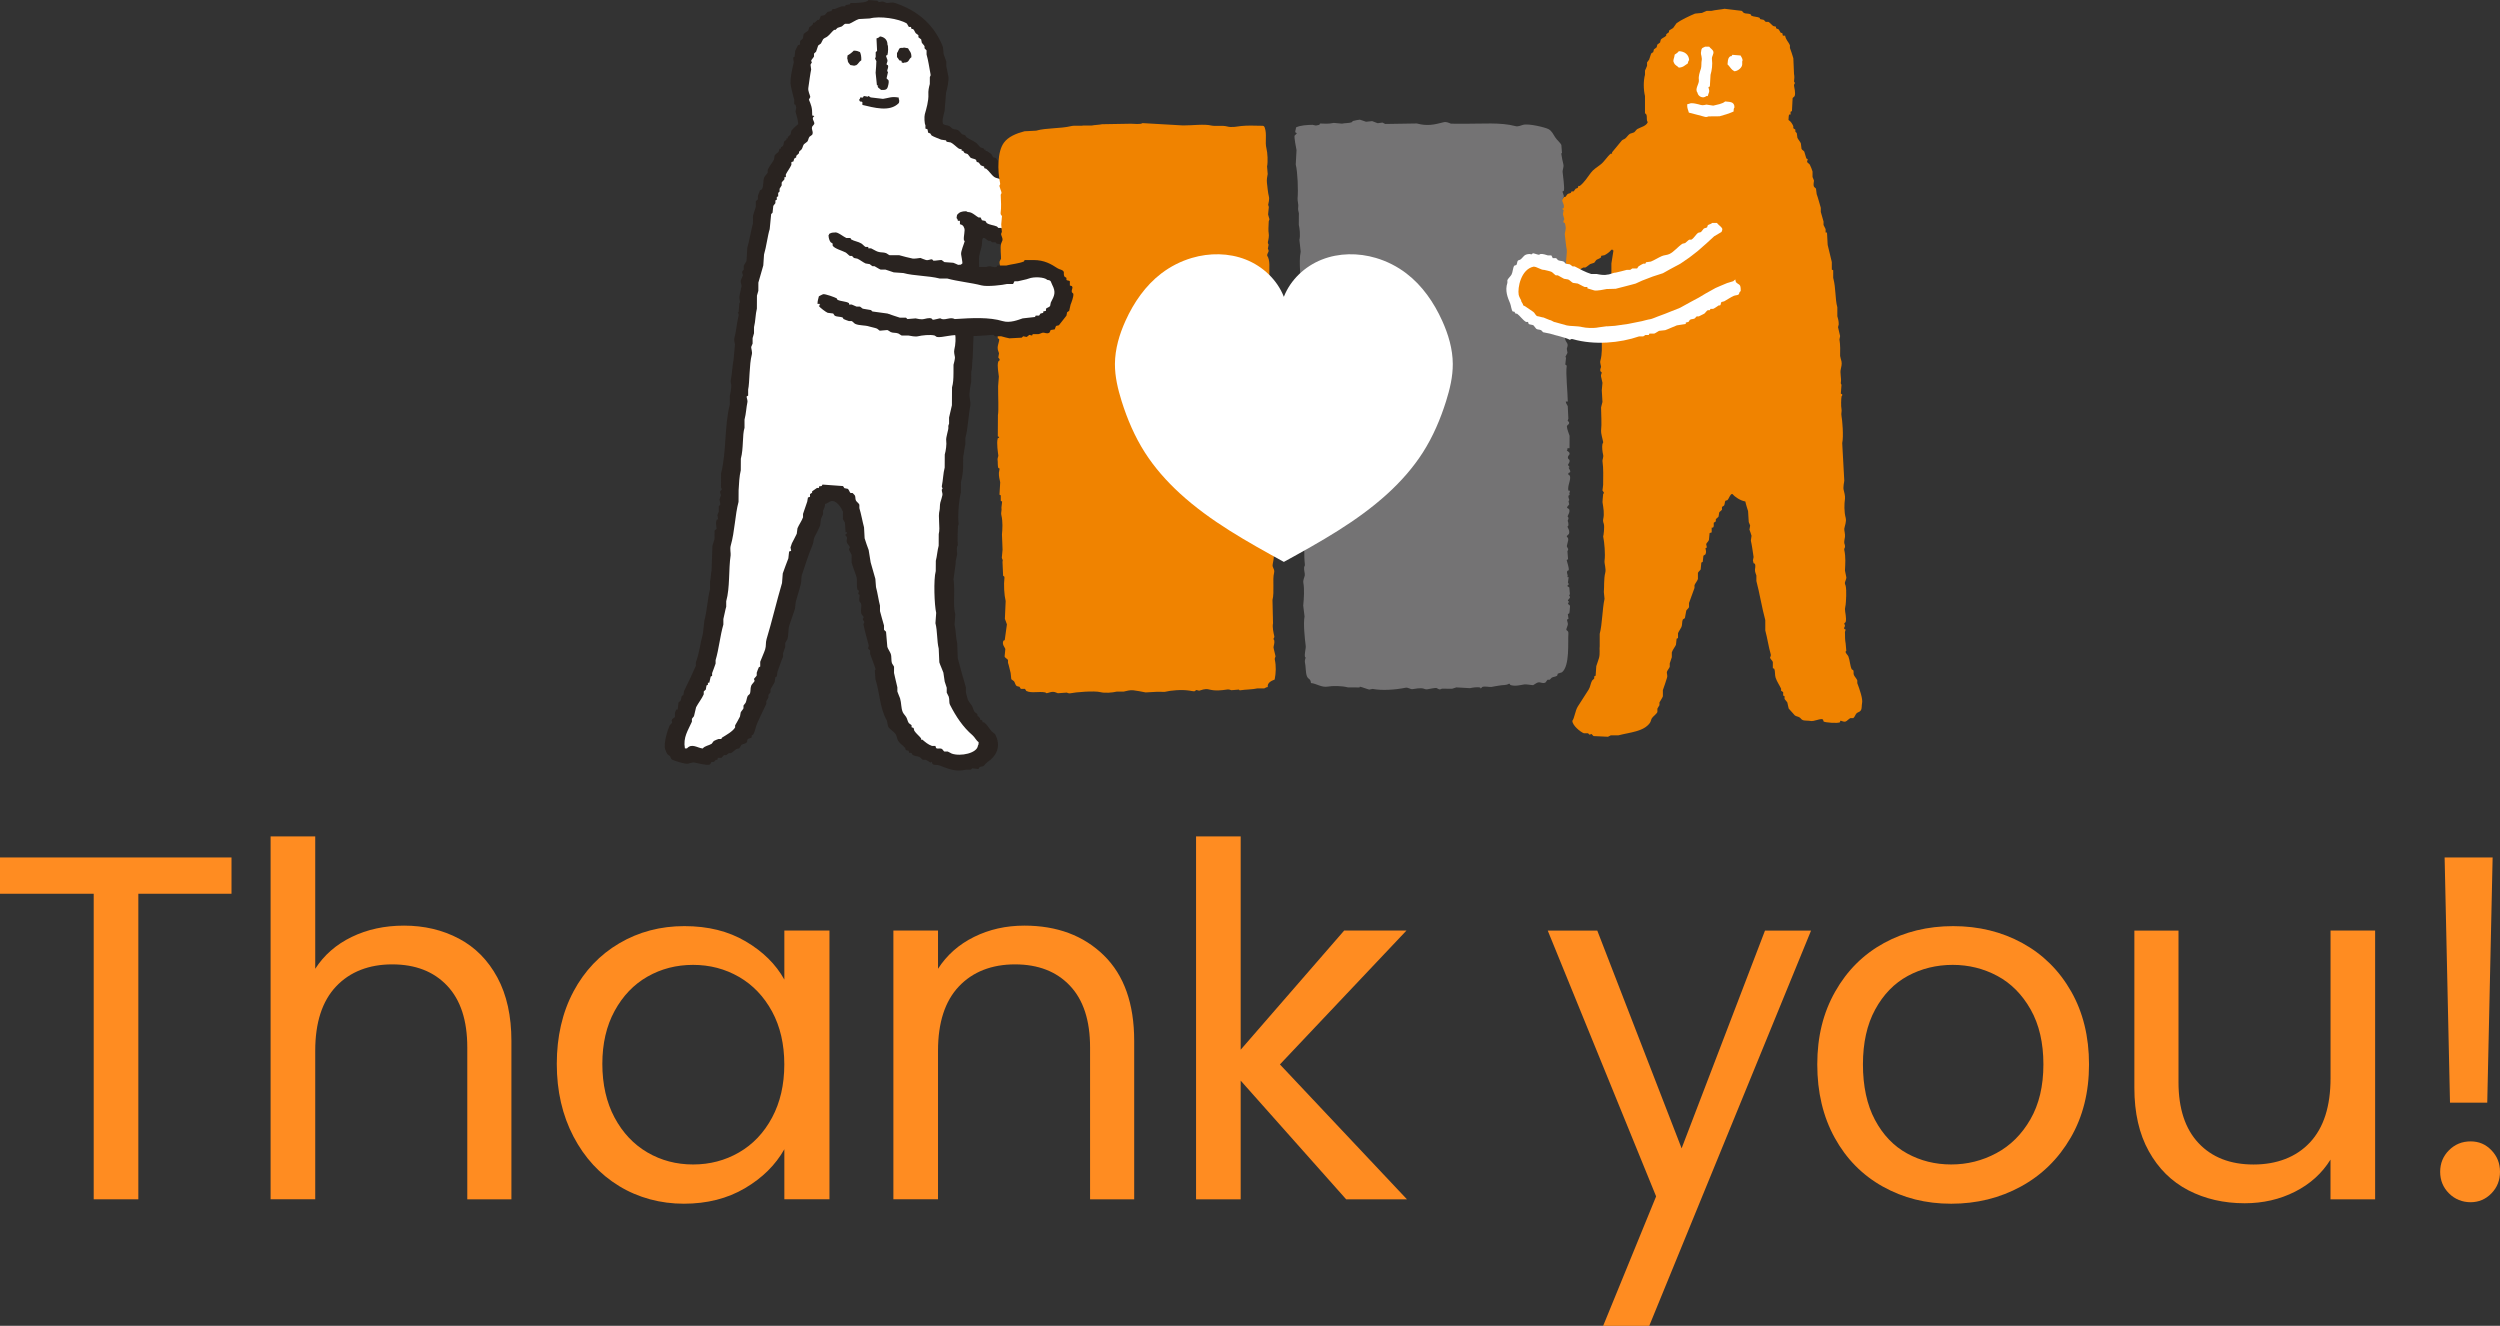 <?xml version="1.0" encoding="UTF-8"?>
<svg id="_レイヤー_2" data-name="レイヤー 2" xmlns="http://www.w3.org/2000/svg" viewBox="0 0 701.93 372.25">
  <rect x="0" y="0" width="701.93" height="372.25" fill="#333333" stroke="none"/>
  <defs>
    <style>
      .cls-1 {
        fill: #fff;
      }

      .cls-1, .cls-2, .cls-3, .cls-4 {
        fill-rule: evenodd;
      }

      .cls-2 {
        fill: #747374;
      }

      .cls-5 {
        fill: #ff8c21;
      }

      .cls-3 {
        fill: #292320;
      }

      .cls-4 {
        fill: #f08300;
      }
    </style>
  </defs>
  <g id="_サービスp" data-name="サービスp">
    <g>
      <path class="cls-5" d="M65,240.75v10.19h-26.16v85.79h-12.53v-85.79H0v-10.19h65Z"/>
      <path class="cls-5" d="M128.86,263.54c4.59,2.43,8.19,6.08,10.81,10.95,2.62,4.87,3.92,10.79,3.92,17.76v44.48h-12.39v-42.69c0-7.53-1.88-13.29-5.65-17.28-3.77-3.99-8.91-5.99-15.42-5.99s-11.87,2.07-15.77,6.2c-3.9,4.13-5.85,10.15-5.85,18.04v41.72h-12.53v-101.9h12.53v37.18c2.48-3.86,5.9-6.84,10.26-8.95,4.36-2.11,9.25-3.17,14.67-3.17,5.69,0,10.83,1.22,15.42,3.65Z"/>
      <path class="cls-5" d="M161,278.41c3.12-5.83,7.41-10.35,12.88-13.56,5.46-3.21,11.54-4.82,18.25-4.82s12.35,1.42,17.21,4.27c4.86,2.85,8.49,6.43,10.88,10.74v-13.77h12.67v75.46h-12.67v-14.05c-2.48,4.41-6.17,8.06-11.08,10.95-4.91,2.89-10.63,4.34-17.14,4.34s-12.76-1.65-18.18-4.96c-5.42-3.31-9.69-7.94-12.81-13.91-3.12-5.97-4.68-12.76-4.68-20.38s1.56-14.48,4.68-20.31ZM216.77,283.99c-2.3-4.22-5.39-7.46-9.29-9.71-3.9-2.25-8.19-3.37-12.88-3.37s-8.95,1.1-12.81,3.3c-3.86,2.2-6.93,5.42-9.23,9.64-2.3,4.22-3.44,9.18-3.44,14.87s1.15,10.81,3.44,15.08c2.29,4.27,5.37,7.53,9.23,9.78,3.86,2.25,8.12,3.37,12.81,3.37s8.97-1.12,12.88-3.37c3.9-2.25,7-5.51,9.29-9.78,2.29-4.27,3.44-9.25,3.44-14.94s-1.15-10.65-3.44-14.87Z"/>
      <path class="cls-5" d="M309.91,268.22c5.69,5.56,8.54,13.56,8.54,24.03v44.48h-12.39v-42.69c0-7.53-1.88-13.29-5.65-17.28-3.77-3.99-8.91-5.99-15.42-5.99s-11.87,2.07-15.77,6.2c-3.9,4.13-5.85,10.15-5.85,18.04v41.72h-12.53v-75.46h12.53v10.74c2.48-3.86,5.85-6.84,10.12-8.95,4.27-2.11,8.97-3.17,14.11-3.17,9.18,0,16.62,2.78,22.31,8.33Z"/>
      <path class="cls-5" d="M377.96,336.73l-29.61-33.32v33.32h-12.53v-101.9h12.53v59.9l29.06-33.46h17.49l-35.53,37.59,35.66,37.87h-17.07Z"/>
      <path class="cls-5" d="M508.5,261.27l-45.44,110.99h-12.94l14.87-36.35-30.43-74.63h13.91l23.68,61.14,23.41-61.14h12.94Z"/>
      <path class="cls-5" d="M528.63,333.15c-5.74-3.21-10.24-7.78-13.5-13.7-3.26-5.92-4.89-12.78-4.89-20.59s1.67-14.53,5.03-20.45c3.35-5.92,7.92-10.47,13.7-13.63s12.26-4.75,19.42-4.75,13.63,1.58,19.42,4.75,10.35,7.69,13.7,13.56c3.35,5.88,5.03,12.72,5.03,20.52s-1.72,14.67-5.16,20.59c-3.44,5.92-8.1,10.49-13.98,13.7-5.88,3.21-12.39,4.82-19.55,4.82s-13.47-1.61-19.21-4.82ZM560.51,323.78c3.95-2.11,7.14-5.28,9.57-9.5,2.43-4.22,3.65-9.36,3.65-15.42s-1.19-11.2-3.58-15.42c-2.39-4.22-5.51-7.37-9.36-9.43s-8.03-3.1-12.53-3.1-8.79,1.03-12.6,3.1c-3.81,2.07-6.86,5.21-9.16,9.43-2.3,4.22-3.44,9.36-3.44,15.42s1.12,11.34,3.37,15.56c2.25,4.22,5.25,7.37,9.02,9.43,3.76,2.07,7.89,3.1,12.39,3.1s8.72-1.05,12.67-3.17Z"/>
      <path class="cls-5" d="M666.87,261.27v75.46h-12.53v-11.15c-2.39,3.86-5.71,6.86-9.98,9.02-4.27,2.16-8.97,3.24-14.11,3.24-5.88,0-11.15-1.22-15.84-3.65-4.68-2.43-8.38-6.08-11.08-10.95-2.71-4.86-4.06-10.79-4.06-17.76v-44.2h12.39v42.55c0,7.44,1.88,13.15,5.65,17.14,3.76,3.99,8.9,5.99,15.42,5.99s11.98-2.07,15.84-6.2,5.78-10.14,5.78-18.04v-41.45h12.53Z"/>
      <path class="cls-5" d="M687.61,335.07c-1.65-1.65-2.48-3.67-2.48-6.06s.83-4.41,2.48-6.06,3.67-2.48,6.06-2.48,4.25.83,5.85,2.48c1.6,1.65,2.41,3.67,2.41,6.06s-.8,4.41-2.41,6.06c-1.61,1.65-3.56,2.48-5.85,2.48s-4.41-.83-6.06-2.48ZM699.86,240.75l-1.51,68.85h-10.46l-1.51-68.85h13.49Z"/>
    </g>
    <g>
      <g>
        <path class="cls-4" d="M501.21,9.99c.17,1.19.99,1.82,1.35,2.7v.77c.28.8.71,1.94.96,2.89.06,1.48.13,2.95.19,4.43.15.6.09,1.52,0,2.12.06.13.27.19.19.58,0,.04-.25.25-.19.58.09.52.47,2.09.19,2.89-.05.15-.53.47-.58.58-.06,1.22-.13,2.44-.19,3.66l-.39.19v.77h-.39c-.19.35-.14,1.26-.19,1.54.64.37,1.05,1.05,1.35,1.73v.58l.58.39v.58l.39.39.19,1.35c.19.41.79,1.1.96,1.54l.19,1.54c.13.31.61.52.77.77l.58,1.93.39.19-.19.77c.07.2.66.58.77.77.26.47.64,1.49.77,1.93v1.54s.38.93.39.96c.06.3-.25,1.06,0,1.73.06.16.52.46.58.58l.19,1.54c.4,1.06.82,2.76,1.16,3.85v1.16c.23.82.54,1.95.77,2.7v.96c.09.27.49.89.58,1.16v.96h.39c.06,1.16.13,2.31.19,3.47.41,1.54.75,3.26,1.16,4.81v2.12l.39.19v2.12c.81,3.08.49,5.84,1.16,8.28v2.5c.2.69.4,1.34.39,2.31l-.19.77c.08.54.47,1.88.58,2.5l-.19.96c.26,1.34.23,3.49.19,4.62,0,.12.35,1.4.39,1.54.17.68-.1,1.73-.19,2.12-.31,1.21.23,2.61,0,3.85-.06.34.18.52.19.58-.06.83-.13,1.67-.19,2.5l.39.19c.1.33-.18.54-.19.58-.11.57-.2,2.75,0,3.66.11.52-.17,1.09,0,1.93.18.85.63,5.63.19,7.51.19,3.53.39,7.06.58,10.59-.05.29-.35,1.84-.19,2.5.14.57.49,1.81.39,2.5-.22,1.53-.27,3.7.19,5.39.28,1.04-.27,2.31-.39,3.08-.06.4.3,1.58.19,2.31-.01.08-.27,1.29-.19,1.73.03.16.29.7.19,1.16-.02.09-.27.39-.19.77.45,2.08.27,3.93.19,5.78,0,.11.37,1.79.39,1.93.04.27-.34,1.16-.39,1.35-.1.42.16.83.19.96.32,1.32.1,4.44,0,5.39,0,.01-.18.89-.19,1.16-.03.78.52,2.57.19,3.66l-.39.39c-.05.21.28.34.19.77-.01.07-.31.4-.19.77l.39.19c.03.12-.19.43-.19.77,0,1.34.03,2.34.19,3.08l.19,2.12s-.26.09-.19.39c.07.31.65.86.77,1.16.44,1.11.45,2.65.96,3.66l.39.19c.23.41,0,.82.19,1.35.17.44.78,1.06.96,1.54v.77c.69,1.83,1.59,4.4,1.35,5.58-.18.88.02,1.5-.39,2.12-.25.39-.84.45-1.16.77-.36.36-.5,1.1-.96,1.35h-.77c-.44.18-.92.81-1.35.96-.61.21-1.18-.33-1.54-.19v.39c-.8.39-4.16.07-4.62-.19l-.19-.58c-.74-.45-2.46.68-3.66.39-.32-.08-1.4-.03-1.93-.19-.48-.15-.66-.58-.96-.77-.46-.3-.92-.27-1.35-.58l-1.73-1.93-.39-1.73c-.06-.12-.72-.85-.77-.96v-.77l-.39-.19v-.96l-.58-.39v-.58c-.44-.94-1.18-1.99-1.54-3.08-.27-.84-.06-1.72-.39-2.5l-.39-.19v-1.73c-.12-.37-.69-.84-.77-1.16-.05-.17.32-.53.19-.96-.64-2.24-.92-4.4-1.54-6.74v-2.89c-.94-3.44-1.67-7.93-2.5-10.98v-1.54c-.12-.45-.47-1.06-.39-1.73.01-.11.21-1.02,0-1.54l-.39-.19c-.05-.12-.19-.77-.19-.77l.19-.96c-.26-1.65-.43-3.11-.77-4.62.06-.45.13-.9.19-1.35-.07-.37-.53-1.54-.58-1.73l.19-1.16s-.37-.92-.39-.96c-.06-1.03-.13-2.05-.19-3.08-.23-.8-.58-1.75-.77-2.7-1.37-.23-2.92-1.26-3.66-2.12-.37.12-.17,0-.39.19-.41.44-.55,1.09-.96,1.54l-.58.19c-.21.33-.16,1-.39,1.35l-.58.39v.77c-.11.21-.67.56-.77.77l-.19,1.16c-.14.23-.64.54-.77.77v.58l-.58.39v.96l-.19.39h-.39v1.35l-.58.19c-.06.64-.13,1.28-.19,1.93-.13.41-.68.86-.77,1.16l.19.96-.39.19c.09.46.3,1.11,0,1.73l-.58.39c-.06.58-.13,1.16-.19,1.73l-.39.19-.19,1.93c-.13.25-.66.66-.77.96v1.73c-.17.55-.76,1.21-.96,1.73v.77c-.44,1.26-1.09,2.93-1.54,4.24v1.16c-.11.31-.64.71-.77.96-.13.71-.26,1.41-.39,2.12l-.58.39c-.29.61-.1,1.49-.39,2.12-.2.44-.8,1.28-.96,1.73v1.35l-.39.19c-.06.58-.13,1.16-.19,1.73-.27.6-.92,1.34-1.16,2.12v1.35c-.12.43-.45,1.33-.58,1.73v.96c-.12.34-.66,1.01-.77,1.35-.17.53.23.93,0,1.73-.32,1.13-.82,2.45-1.16,3.47v1.73c-.16.52-.75,1.27-.96,1.73v.77c-.08.21-.5.72-.58.96v.96c-.28.62-1.24,1.24-1.54,1.73-.27.44-.28.94-.58,1.35-1.76,2.42-5.51,2.6-8.86,3.47h-2.12s-.77.38-.77.39c-1.35-.06-2.7-.13-4.04-.19-.15-.05-.47-.53-.58-.58l-.58.19-.39-.39h-1.16c-1.02-.38-3.17-2.15-3.27-3.47.6-.74.81-2.87,1.54-4.04.97-1.56,2.12-3.26,3.08-4.81.48-.78.49-1.73.96-2.5.09-.15.49-.39.58-.58v-.58l.39-.19c.06-.9.13-1.8.19-2.7.18-.59.59-1.64.77-2.31.32-1.17.06-2.65.19-3.27v-3.47c.75-2.91.71-6.93,1.35-9.82l-.19-1.93c.13-1.37-.04-3.76.39-5.39.31-1.17-.33-2.58-.19-3.47.25-1.69-.05-5.14-.39-6.74.11-.21.41-2.61.19-3.47-.06-.23-.32-.8-.19-1.35.38-1.58.06-3.14-.19-4.81,0-.02.1-1.79.19-2.31,0-.03.24-.08.19-.39l-.39-.58c-.03-.16.19-1.07.19-1.54,0-2.37.13-4.5-.19-6.74-.04-.28.34-1.14.19-1.73-.16-.63-.39-2.15-.19-3.08.01-.06.26-.24.19-.58-.13-.68-.65-2.44-.58-3.08.23-2.05,0-4.56,0-6.55,0-.12.36-1.4.39-1.54.01-.05-.19-3.27-.19-3.27.06-.71.13-1.41.19-2.12-.04-.24-.32-1.49-.39-1.73-.13-.51.2-.91.19-1.16l-.39-.39c-.13-.44.17-1.03.19-1.16.04-.28-.35-1.14-.19-1.73.56-2.09.4-3.63.39-5.97,0-.43.49-1.86.58-2.31l-.19-.77c.33-1.66.61-4.57,1.16-6.55v-4.24c.43-1.53.68-2.89,1.16-4.62v-2.89c.19-.86.35-2.48.58-3.66h-.19v-.19h-.39c-.36.55-1.34,1.26-1.93,1.54l-.96.19v.39c-.36.4-.9.45-1.35.77l-.58.77-1.16.39c-.39.24-.9.76-1.35.96h-.58c-.6.27-1.32.89-1.93,1.16-.71.31-1.38.29-2.12.58-.18.07-.59.5-.77.58h-.58c-.28.11-.88.48-1.16.58h-.77l-.39.39-1.35.19-.39.39h-.77l-.39.58c-.37.16-1.54.14-1.73.19-1.83.46-3.87-.42-5.01-.77h-1.16c-2.01-.61-4.26-1.41-5.97-2.31l-.96-.19c-.78-.51-1.18-1.54-1.73-2.31l-.77-.58c-.54-.81-1.02-2.81-.58-4.04.35-.96,2.38-4.73,3.08-5.2,1.71-1.16,4.64-1.8,6.74-2.5l1.54-.19.39-.39c.58-.13,1.16-.26,1.73-.39.66-.28,1.49-.88,2.12-1.16h.58c.34-.15.82-.62,1.16-.77h.58l.19-.39,1.16-.39.39-.58.77-.19c.24-.15.53-.62.77-.77.51-.33,1.05-.42,1.54-.77l.39-.58h.39l.58-.77c.33-.24.62-.16.96-.39l.19-.39h.58l.58-.77.58-.19.19-.58h.39c1.19-.91,2.18-2.43,3.08-3.66.66-.9,1.78-1.63,2.7-2.31,1.09-.8,1.84-2.21,2.89-3.08h.39v-.39c.88-1.07,1.8-2.19,2.7-3.27.26-.31.65-.35.96-.58.47-.35.83-1.02,1.35-1.35.39-.13.77-.26,1.16-.39.34-.23.57-.74.96-.96.98-.54,2.5-.82,2.89-1.93-.47-.57-.1-1.25-.39-2.12l-.39-.39v-4.81c-.43-1.75-.47-4.24,0-5.97v-1.16c.07-.2.49-1.03.58-1.35v-.96c.07-.18.5-.59.58-.77l.58-1.73.58-.39.19-.77.77-.58.19-.77.77-.58.19-.77c.35-.51,1.16-.69,1.54-1.16v-.39l.77-.58v-.39c.16-.21.92-.59,1.16-.77l.96-1.35c1.29-.95,3.67-2.06,5.2-2.7.64-.06,1.28-.13,1.93-.19.3-.09,1.02-.49,1.35-.58h1.35c1.02-.26,2.68-.37,3.66-.58,1.6.19,3.21.39,4.81.58.16.06.46.52.58.58.58.28,1.34.11,1.93.39l.19.39c.65.32,1.67.27,2.31.58l.19.39.96.19c.16.07.45.52.58.58h.77c.44.22.93.88,1.35,1.16l.77.19v.39c.21.24.5.18.77.39l.58.96h.39l.19.77h.58Z"/>
        <path class="cls-1" d="M478.73,13.1h1.16c.31.46.98.79,1.16,1.35.22.7-.49,1.37-.39,2.12.21,1.53-.01,3.18-.39,4.43-.06,1.09-.13,2.18-.19,3.27l-.39.19c-.05.15.32.88.19,1.35-.07.26-.31.78-.39,1.16h-.39c-.95.85-2.36.08-2.5-.96-.86-1.09.58-2.41.39-3.66-.14-.89.23-2.04.58-3.08.19-.57.1-1.74.19-2.12.24-.95-.27-1.94-.19-2.31.13-.65.04-.97.39-1.35.18-.15.59-.23.77-.39Z"/>
        <path class="cls-1" d="M471.37,14.37c1.59.04,2.81.93,2.89,2.5-.23.25-.3.56-.39.96-.85.49-1.17,1.07-2.5,1.16-.43-.51-1.11-.64-1.35-1.35-.47-.61.13-1.43.19-2.31.4-.23.9-.59,1.16-.96Z"/>
        <path class="cls-1" d="M486.39,15.39l2.31.19c.25.52.47.64.58,1.35-.27.38.02.99-.19,1.54-.27.7-1.14,1.47-2.12,1.54-.16-.15-.42-.23-.58-.39-.51-.45-.84-1.1-1.35-1.54.1-.76,0-1.51.58-2.12.55-.47.41.18.77-.58Z"/>
        <path class="cls-1" d="M484.38,28.49c1.15.15,2.63-.06,2.61,1.68-.23.25-.23.63-.25,1.14-.99.47-2.86,1.08-3.93,1.34-1.03.01-2.06.02-3.09.03-.13.02-.55.26-.97.14-1.4-.4-3.28-.85-4.57-1.2-.19-.84-.51-1.08-.46-2.34l.59-.16c.61-.39,2.54.14,3.26.36.56.17,1.3-.08,1.55-.11l1.91.29c1.04-.27,2.63-.49,3.34-1.18Z"/>
      </g>
      <g>
        <path class="cls-3" d="M243.68,0c.9.07,1.8.14,2.69.21l.38.39c.32-.06.64-.12.96-.19.37.02.92.33,1.15.39.61.15,1.41-.27,2.31.01,6.49,2.08,11.24,6.26,13.59,12.41l.18,1.93c.16.58.6,1.59.76,2.12v1.35c.24.91.29,1.7.55,2.7.29,1.11-.37,3.93-.61,4.62-.14,1.73-.28,3.46-.42,5.2-.3,1.09-.82,2.94-.41,3.66.51.42,1.03.29,1.73.59.31.14.65.63.96.78.55.25,1.06.1,1.54.4.42.26.76.89,1.15,1.16l.77.2.38.58c.89.63,1.81.94,2.69,1.56.47.33.87,1.04,1.34,1.36l.77.2.19.39h.39c0,.13,0,.26,0,.39h.39c.37.25.76.49,1.15.78.2.15.51.91.57.97l.77.2.57.77h.39c.45.38.62,1.24,1.15,1.55.32.07.64.13.96.2.42.26.76.9,1.15,1.16.62.42,1.38.46,2.11.78.18.08.59.52.77.58h1.35c.55.17,1.37.67,1.92.79.51-.06,1.03-.12,1.54-.18,1.3.32,2.7.85,3.84,1.18.77,0,1.54,0,2.31.01,0,0,.77.39.77.39,1.04.28,1.73-.36,2.51-.37.05,0,1.19.25,1.54.2.39-.05,1.38-.47,1.74-.57.71,0,1.41,0,2.12.01,1.21-.29,2.81-.18,4.05-.55l.58-.38,1.92.21c.83-.2,2.08-1.17,3.47-.75,1.94.58,6.03,3.05,6.71,4.66v.77c.12.07.25.13.38.2.16.35.29,1.42.37,1.74v1.54s.37.39.37.39c-.07.77-.14,1.54-.21,2.31-.7,2.24-1.63,3.56-3.11,4.99l-.58.77-.77.19c-.55.38-.68,1.65-1.74.95l-.39.77c-.51.06-1.03.12-1.54.18-.35.13-1.01.63-1.35.76h-.77c-.07.12-.13.25-.2.38l-.96-.2c-1.91.37-3.42.17-5.59.16-1.84-.01-2.82.35-4.05.74-1.28.41-3.24-.33-4.23-.22-2.99.33-6.48,1.23-9.63.32l-1.54-.2-.19-.39-1.73.18-.38-.39c-1-.35-2.09-.24-3.08-.6-.4-.15-.8-.62-1.15-.78-.38-.07-.77-.13-1.15-.2l-.38-.39h-.96s-.38-.39-.38-.39h-.58c-.47-.22-1.17-1.07-1.54-.78-.46.61-.15,1.4-.4,2.31-.17.61-.44,1.74-.59,2.31-.34,1.22.05,3.04-.22,4.04,0,1.54-.02,3.08-.03,4.62-1.24,4.65-.66,9.06-1.62,12.89-.12.46.14.98.19,1.16-.08,2.05-.15,4.11-.23,6.16-.2.88-.03,2.59-.41,4.04,0,.96-.01,1.93-.02,2.89-.1.58-.69,3.14-.41,4.43.06.27.26,1.69.18,2.12-.59,3.02-.63,6.31-1.41,9.23v1.73c-.27.97-.37,2.56-.61,3.46,0,1.03-.01,2.05-.02,3.08-.03,1.35-.3,2.92-.6,4.04,0,.96-.01,1.93-.02,2.89-.61,2.32-.92,7.05-.63,8.85.03.16-.18.41-.2.77-.06,1.56-.18,4.07-.03,5.01.05.34-.18.51-.2.58-.2.84.07,1.91-.01,2.31-.16.74-.52,1.96-.4,2.5-.2,1.47-.4,2.95-.61,4.42.32,1.81.16,4.42.15,6.55,0,1.32.13,2.35.36,3.28-.07.96-.14,1.92-.21,2.89.39,1.58.36,3.76.74,5.2.06,1.41.11,2.83.17,4.24.68,2.62,1.49,5.52,2.26,8.1,0,.45,0,.9,0,1.35.15.54.32,1.48.56,2.12.22.58.84,1.24,1.14,1.74.36.59.38,1.19.76,1.74l.77.58v.39c.16.25.59.53.76.78v.39c.19.07.38.13.57.2l.19.58h.39c.85.66,1.39,1.71,2.1,2.52.32.26.64.52.96.78,1.82,3.44.42,6.14-2.17,7.88-.41.28-.79.89-1.16,1.15l-.96.19-.39.58-1.73-.2-.39.38c-.45,0-.9,0-1.35,0-3.02.75-5.19-.35-7.5-1.2-.72-.27-1.41.03-1.92-.4l-.19-.58-.39.19c-.37-.21-.91-.62-1.34-.78h-.77c-.31-.13-.65-.64-.96-.78-.7-.32-1.33-.2-1.92-.59l-.38-.58h-.58c-.06-.2-.13-.39-.19-.58l-.77-.2-.19-.58c-.52-.68-1.43-1.2-1.91-1.94-.39-.6-.36-1.33-.76-1.93-.51-.76-1.61-1.36-2.1-2.13-.12-.58-.25-1.16-.37-1.74-1.95-3.3-2-7.89-3.2-11.57-.06-.83-.12-1.67-.18-2.5,0,0,.28-.1.2-.38-.36-1.25-1.11-3.03-1.51-4.25,0-.32,0-.64,0-.96-.05-.11-.52-.42-.57-.58l.2-.77c-.54-2.07-1.12-3.97-1.5-5.98-.04-.23.33-.33.2-.77-.07-.24-.39-.33-.38-.77,0,0,.3-.3.2-.58-.04-.1-.51-.6-.57-.77-.42-1.24.2-1.89-.17-3.08l-.38-.39c-.22-.68.11-1.65.01-1.93l-.38-.2.2-.96-.38-.2c-.39-1.05,0-2.78-.36-3.85-.38-1.15-1-2.67-1.32-3.86,0-.71,0-1.41.01-2.12-.11-.34-.67-1.2-.76-1.55-.06-.22.37-.34.2-.77-.11-.27-.64-.79-.76-1.16-.24-.72.16-1.04,0-1.54-.07-.24-.52-.17-.38-.77.04-.17.55-.1.39-.58h-.39c-.06-.9-.12-1.8-.18-2.7-.07-.23-.51-.78-.57-.97,0-.71,0-1.41.01-2.12-.36-.89-1.83-3.44-3.45-2.91-.49.16-.85.6-1.55.76-.04.96-.37,1.33-.59,1.92,0,.32,0,.64,0,.96-.1.3-.48,1.01-.59,1.34-.07.58-.14,1.15-.2,1.73-.38,1.05-1.09,2.33-1.56,3.26-.39.77-.25,1.51-.59,2.31-1.08,2.48-2.03,5.55-2.94,8.26-.34.99-.09,1.81-.4,2.89-.43,1.48-.91,3.36-1.38,4.81l-.21,1.92c-.45,1.42-1.12,3.25-1.57,4.61-.42,1.28-.16,2.73-.6,4.04-.08.23-.51.76-.58.96v1.16c-.13.4-.46,1.3-.6,1.73v.96c-.52,1.18-1.09,2.97-1.57,4.23l-.2,1.35-.39.19-.2,1.35c-.25.62-.92,1.49-1.17,2.11v.77c-.08.18-.52.59-.59.77,0,.26,0,.51,0,.77-.09.24-.5.75-.58.96v.77c-.8,1.68-1.79,3.65-2.54,5.38-.49,1.12-.56,2.27-1.18,3.27l-.39.19v.58c-.17.19-.95.25-1.16.57-.18.28,0,.55-.2.77-.49.56-1.15.45-1.55.76,0,0-.47.88-.58.96l-.77.19c-.48.29-1.05.92-1.55,1.15h-.58c-.19.08-.58.49-.77.57h-.58c-.28.12-.54.65-.78.76h-.96c-.07.19-.13.38-.2.57h-.39c-.17.12-.38.47-.58.57h-.58c-.23.14-.28.65-.58.76-.83.31-4.07-.56-4.42-.61-.37-.05-1.43.32-1.74.37-.71.13-4-.9-4.42-1.18-.31-.21-.36-.67-.57-.97l-.77-.58c-.09-.14-.55-1.29-.57-1.35-.52-1.62.75-5.54,1.2-6.54.14-.31.63-.69.78-.96-.11-.35-.26-.53,0-.96.26-.19.52-.38.77-.57,0-.39,0-.77,0-1.16.04-.12.27-.79.39-.96h.39c.07-.64.14-1.28.21-1.92.08-.17.51-.44.58-.57.27-.5.12-.9.39-1.35l.39-.19.2-1.15c1.13-2.22,2.3-4.73,3.32-7.1v-.96c.98-2.59,1.19-5.16,1.98-8.07.14-1.22.27-2.44.41-3.66.69-2.35.91-6.24,1.6-8.85v-2.12c.2-.72.23-2.36.42-3.08.08-2.31.16-4.62.24-6.93.13-.49.48-1.54.59-1.92,0-.77,0-1.54.01-2.31.06-.16.53-.46.58-.57-.08-.69-.33-1.71.02-2.5l.39-.19-.19-1.16s.38-.93.39-.96c0-.51,0-1.03,0-1.54l.39-.38c.12-.49-.22-1.17-.18-1.54,0,0,.39-1.15.39-1.15,0-.24-.34-.66-.19-1.16l.39-.38c.09-.34-.18-.53-.19-.58,0-1.35.02-2.7.03-4.04,1.52-5.8.93-13.48,2.44-19.24,0-.83.01-1.67.02-2.5.19-.73.44-2.25.41-3.08-.06-.32-.12-.64-.19-.96.42-2.21.49-4.46.81-5.96.14-1.48.28-2.95.41-4.43-.04-.28-.34-1.15-.18-1.73.58-2.11.66-4.25,1.2-6.35.12-.47-.2-.73-.19-.96h.19c.07-.9.14-1.8.21-2.69h.19c.02-.49-.26-1.17-.18-1.73.11-.73.5-2.33.6-2.88.07-.45-.37-1.04-.18-1.73.06-.21.58-1.26.59-1.34.01-.24-.35-.66-.19-1.16l.39-.38v-1.16c.12-.27.68-1.03.79-1.34.07-1.22.14-2.44.22-3.66.59-2.03,1.03-4.82,1.59-6.92,0-.71,0-1.41.01-2.12.18-.64.6-1.89.79-2.5v-1.54c.07-.16.54-.46.59-.57v-.96c.1-.27.41-1.2.59-1.54l.58-.38c.45-.88.23-2.32.6-3.27.16-.4.79-.96.97-1.34v-.77c.41-.93,1.3-1.99,1.76-2.88.07-.38.13-.77.2-1.15.23-.43.89-.76,1.16-1.15l.2-.77h.39c0-.13,0-.25,0-.38l.58-.38c.22-.36.18-.98.39-1.35l.58-.38v-.39c.13,0,.26,0,.39,0v-.39c.17-.22.65-.53.78-.77l.2-.96c.31-.46,1.47-1.56,1.94-1.91-.03-1.24-.5-2.44-.75-3.47l.2-1.15s-.15-.69-.19-.77l-.38-.2v-1.35c-.31-.83-.6-2.38-.93-3.66-.43-1.67.51-5.51.81-6.73l-.18-1.35.39-.19.2-1.73c.06-.15.66-1.37.78-1.54l.58-.19v-.96c.12-.23.66-.48.78-.77l.2-1.15c.3-.46,1.05-.72,1.36-1.15l.2-.77.97-.76.2-.58h.39c.25-.17.53-.59.78-.76h.39c.33-.24.37-.95.59-1.15.32-.06.64-.12.96-.19.33-.18.66-.76.97-.96l.96-.19.39-.58h.58c.5-.2,1.42-.59,1.93-.75h.96c.07-.12.13-.25.2-.38.39-.06.77-.12,1.16-.19l.2-.38c.45,0,.9,0,1.35,0,1.13-.06,3.04-.11,3.66-.75Z"/>
        <path class="cls-1" d="M228.06,32.44c.42.06.36.02.58.2-1,.57.1,1.42-.01,2.12-.03.19-.54.66-.58.77-.35.91.45,1.41-.01,2.31l-.77.57c-.31.43-.28.9-.59,1.34-.32.25-.65.51-.97.76-.28.39-.35.94-.59,1.34-.13.23-.62.54-.78.77v.39c-.17.24-.61.52-.78.77v.39c-.2.13-.39.25-.58.38l-.2.77-.58.19v.77c-.4.91-1.15,1.86-1.56,2.69v.77c-.13,0-.26,0-.39,0v.58c-.16.31-.65.64-.78.96v.77c-.09.21-.5.72-.59.96v.77s-.39.38-.39.38v.96c-.14.06-.26.13-.39.19v.77c-.13.06-.26.13-.39.19v.77c-.08.18-.52.59-.59.77l-.21,1.92-.39.38c-.14,1.41-.28,2.82-.41,4.23-.56,1.72-.94,4.96-1.59,7.11-.07,1.03-.14,2.05-.21,3.08-.42,1.41-.94,3.34-1.38,4.81,0,.77,0,1.54-.01,2.31-.04.16-.35,1.19-.39,1.35,0,1.22-.02,2.44-.02,3.66-.4,1.5-.38,3.58-.8,5.19,0,.58,0,1.16-.01,1.73-.04.16-.35,1.19-.39,1.35v1.54s-.4.96-.4.96c-.02.41.37,1.41.18,2.12-.76,2.85-.58,7.88-1.03,9.81v1.73c-.14.06-.27.13-.4.19-.11.4.34,1.07.18,1.73-.29,1.24-.35,3.13-.8,4.81v2.31c-.65,1.98-.23,5.7-1.03,8.66l-.02,3.27c-.4,1.52-.52,3.91-.61,5.58l-.02,3.27c-1.01,3.78-1.04,8.27-2.2,12.31-.26.89.06,2.16-.02,2.7-.6,3.99-.16,9.04-1.24,12.89v1.54c-.27.84-.56,2.6-.8,3.46,0,.51,0,1.03,0,1.54-.92,3.17-1.27,6.99-2.18,10,0,.32,0,.64,0,.96-.26.84-.7,1.89-.98,2.69v.77c-.13.06-.26.13-.39.19-.13.58-.26,1.15-.4,1.73h-.39c0,.19,0,.38,0,.58l-.39.19-.2,1.15c-.07.13-.51.4-.58.57v.77c-.5,1.17-1.57,2.51-2.15,3.64-.2.83-.4,1.67-.59,2.5-.06.14-.51.56-.58.77,0,.26,0,.51,0,.77-1.07,2.44-2.52,4.36-1.97,7.5h.58c1.37-1.53,2.95-.11,4.43.03.58-.76,1.7-.81,2.51-1.33l.58-.77c.41-.24,1-.44,1.35-.57h.77c.07-.12.13-.25.2-.38,1.18-.73,3-1.72,3.68-2.86v-.58c.39-.71,1.04-1.76,1.37-2.49l.2-1.15c.15-.33.64-.82.78-1.15v-.77c.08-.19.5-.58.59-.77.29-.63.3-1.3.59-1.92.07-.16.53-.45.58-.57.33-.72.11-1.53.4-2.31.16-.43.8-.97.97-1.34l-.19-.58c.06-.13.69-.74.78-.96v-.77c.13-.36.37-1.1.59-1.54l.39-.19v-1.35c.36-.98,1.05-2.44,1.38-3.46.33-1.01.09-1.86.4-2.89,1.47-4.82,2.8-10.53,4.34-15.76.07-.9.14-1.8.21-2.69.43-1.34,1.11-2.95,1.57-4.23l.21-1.92.58-.19-.19-.96s.36-1.09.39-1.15c.38-.76,1.02-1.93,1.37-2.69.07-.51.14-1.03.2-1.54.37-.91,1.19-2.05,1.56-3.07v-.96c.34-1.07.82-2.47,1.18-3.46l.2-1.15.58-.19v-.77c.2-.13.39-.25.59-.38v-.39s1.34-.94,1.36-.95h.58c0-.12,0-.25,0-.38.24-.22.44-.02.77-.19l.2-.38c1.92.14,3.85.28,5.77.42l.38.58.96.2c.36.25.45.89.76,1.16h.58c.08.06.52.51.57.59.35.49.11,1,.38,1.54.16.34.8.74.96,1.16v.96c.49,1.55.87,3.77,1.31,5.4.06,1.03.12,2.05.17,3.08.3,1.1.8,2.32,1.13,3.28.19,1.16.37,2.31.56,3.47.42,1.38.9,3.22,1.32,4.63.06.77.12,1.54.18,2.31.46,1.69.75,3.85,1.12,5.21,0,.51,0,1.03,0,1.54.32,1.15.77,2.88,1.13,4.05v1.16c.05.15.52.47.57.58.12,1.41.24,2.83.36,4.24.18.61.76,1.4.95,1.93.32.88.06,1.79.37,2.7.07.2.5.73.57.97,0,.58,0,1.16-.01,1.73.31,1.18.6,2.81.94,4.05,0,.39,0,.77,0,1.16.17.58.58,1.36.76,1.93.4,1.33.24,2.65.75,3.86.19.45.72.97.95,1.35.36.59.38,1.19.76,1.74.26.19.51.39.77.58v.58c.19.07.38.13.57.2l.19.77c.51.79,1.34,1.42,1.91,2.13v.39c.13,0,.25,0,.38,0,.82.68,1.54,1.35,2.68,1.75h.96c.06.2.13.39.19.59.4.32.98-.01,1.54.2.29.11.54.66.77.78h.96c.28.09.93.52,1.15.59,2.47.86,7.16-.13,7.33-2.26.2-.24.19-.48.2-.96-.72-.49-1.07-1.38-1.72-1.94-2.67-2.28-4.64-5.25-6.3-8.51-.38-.75-.09-1.4-.37-2.31-.08-.27-.49-.89-.57-1.16,0-.45,0-.9,0-1.35-.05-.2-.4-1.18-.57-1.74-.12-.84-.25-1.67-.37-2.51-.29-.87-.87-2.02-1.14-2.9-.06-1.28-.11-2.57-.17-3.85-.54-2.17-.34-4.92-.92-7.13.07-.96.14-1.92.21-2.89-.51-2.16-.77-9.41-.12-11.75,0-.96.01-1.93.02-2.89.33-1.23.44-2.95.8-4.23,0-1.09.01-2.18.02-3.27.49-1.85-.29-4.77.24-6.74.11-.41.03-1.49.21-2.12.14-.5.5-1.58.59-2.11.08-.45-.24-1.02-.18-1.54,0,0,.22-.13.2-.38,0,0-.25-.27-.19-.58.35-1.68.38-3.67.8-5.19l.02-3.66c.32-1.1.56-2.97.41-3.85-.17-.99.72-3.19.6-3.85-.08-.43.16-.81.2-.96v-1.73c.29-1.02.53-2.5.8-3.46.01-1.67.02-3.34.03-5.01.34-1.23.4-2.35.41-4.04,0-.77,0-1.54.01-2.31.1-.37.45-1.7.4-2.12-.05-.38-.36-1.44-.18-2.12.37-1.38.45-3.5.22-4.43-.52-2.13.62-4.14.62-5.97,0,0-.15-.51-.19-.77.05-.13.38-.35.39-.58,0,0-.28-.47-.19-.77l.39-.19s-.53-.73-.38-1.35c.4-1.65.64-3.78,1.19-5.19-.06-1.03-.12-2.05-.17-3.08l.2-1.35c-.02-.27-.2.08-.19-.19l.39-.38c.04-.2-.37-2.51-.37-2.51-.11-.87.84-2.99.99-3.65v-.19c-.06,0-.13,0-.19,0-.23-1.26.48-2.96.02-3.66-.18-.6-.55-.81-1.15-.97v-.96c-.19,0-.38,0-.57,0-.09-.43-.13-.53-.38-.77.08-.47.09-.82.2-.96.58-.67,1.23-.96,2.51-.95.41.35.74.15,1.35.39.68.27,1.49,1.01,2.11,1.36h.58c.13.26.25.52.38.78l.96.2.38.58c.87.57,1.87.55,2.88.98l.38.39h.77c.69.29,1.99,1.07,2.69,1.37.9.07,1.8.14,2.69.21,2.9.81,7.02,1.05,10.2.26,1.41,0,2.82.02,4.24.03.6-.15,1.71-.41,2.31-.56,1.28-.06,2.57-.11,3.85-.17.67.17,1.8.68,2.89.4,2.59-.66,6.96-1.68,8.11-3.61v-.58c.13-.06.26-.13.39-.19.07-.51.14-1.03.2-1.54.12-.33.94-1.24.78-1.73h-.39c0-.64,0-1.29.01-1.93-.12-.36-.45-.64-.57-1.16-.43-.23-1.24-.57-1.53-.97-.97.39-2.11.8-2.89.94l-1.35-.2c-.23.07-.09.37-.58.38,0,0-.14-.31-.38-.2v.39s-.39.19-.39.19c-1.28.06-2.57.11-3.85.17l-.2.38c-1.41.66-3.24-.08-5.01.35-.08.02-1.28.37-1.35.38-.14.02-1.04-.36-1.15-.39h-1.73c-.96-.27-2.28-.23-3.27-.61-.2-.08-.72-.51-.96-.58-.77,0-1.54,0-2.31-.01-.7-.19-1.55-.6-2.11-.78h-1.35s-.38-.4-.38-.4c-.75-.28-1.4-.11-2.12-.4-.15-.06-1.32-.64-1.54-.78l-.38-.58-.96-.2c-.41-.22-.63-.69-.96-.97h-.39c-.18-.12-.42-.48-.57-.58-.49-.31-1.05-.26-1.54-.59-.87-.59-1.48-1.7-2.3-2.33l-.58-.2v-.39c-.13-.13-.78-.26-.96-.39-.19-.26-.38-.52-.57-.77l-.58-.2-.19-.58c-.4-.3-1.09-.32-1.54-.59l-.76-.97c-.32-.24-.63-.16-.96-.39-.13-.19-.25-.39-.38-.58h-.39c0-.13,0-.26,0-.39-.26-.07-.51-.13-.77-.2-.73-.48-1.51-1.36-2.3-1.75-.38-.07-.77-.13-1.15-.2l-.19-.39-1.35-.2c-.61-.26-2.14-.81-2.69-1.17l-.38-.58-.58-.2c-.06-.32-.12-.64-.19-.96l-.58-.2v-.96c-.28-.39-.37-2.37-.17-3.08.39-1.36,1.11-3.79,1-5.58-.06-.93.11-1.85.4-2.89,0-.64,0-1.28.01-1.93.04-.28.28-.3.2-.77-.36-1.92-.63-3.9-1.12-5.59v-1.16c-.04-.11-.5-.43-.57-.58v-.58c-.13-.31-.62-.71-.76-.97-.06-.32-.12-.64-.19-.96-.26-.19-.51-.39-.77-.58v-.58c-.25-.19-.51-.39-.76-.58-.3-.41-.37-.86-.76-1.16h-.39c-.06-.2-.13-.39-.19-.58h-.58c-.19-.33-.38-.65-.57-.97-2.29-1.4-7.61-2.17-10.39-1.42-1.03.06-2.05.12-3.08.17-.89.27-1.89,1.03-2.7,1.33h-1.16c-.31.11-.67.6-.97.76l-1.16.38c-.16.1-.4.46-.58.57h-.39c-.66.54-1.24,1.4-1.94,1.91-.41.3-.87.37-1.16.76-.2.27-.39.88-.59,1.15l-.77.57-.59,1.73c-.09.15-.5.39-.58.57v.77c-.13.32-.68.83-.78,1.15-.1.3.19.37.19.39.02.16-.37.68-.39.77l.18,1.35c-.25,1.14-.55,3.45-.8,5.19-.13.88.46,1.94.56,2.51l-.39.77c.61,1.52.95,2.16.93,4.43Z"/>
        <path class="cls-3" d="M247.08,10.23c1.19.14,2.11.93,2.1,2.32.28.36.19,2.33-.02,2.89l-.39.19c-.03.1.36,1.07.38,1.16.16.61-.31.94-.2,1.35l.38.2c.17.47-.16,1.17-.2,1.35-.08.33.18.55.19.58l-.4,1.73c.02.06.54.47.57.58.15.47-.15,1.65-.2,1.73-.24.9-.75,1-1.93.95-.32-.44-.73-.41-.96-.97l.19-.19-.38-.2c-.12-1.16-.24-2.31-.36-3.47.07-.78.21-2.52.21-3.27,0-.05-.42-.67-.38-.97h.19c0-.51,0-1.03,0-1.54l.39-.38c-.06-1.16-.11-2.31-.17-3.47.41-.16.72-.24.97-.57Z"/>
        <path class="cls-3" d="M253.8,13.35c.38.07.77.13,1.15.2.46.95.95,1.01.95,2.51-.91.63-.5,1.51-2.13,1.53-.32.17-.07.17-.39,0-.63-.28.09-.07-.38-.58h-.39c-.3-.26-.46-.7-.76-.97v-1.16c.29-.26.49-1.17.79-1.34.36-.22.88.02,1.16-.19Z"/>
        <path class="cls-3" d="M239.73,14.22c.82,0,1.19.16,1.73.4.28.64.39,1.25.37,2.31-.6.34-.84,1.01-1.36,1.34-.27.17-.38,0-.58.19l-1.15-.2c-.37-.6-.69-.56-.76-1.55-.19-.31-.04-.51,0-1.16.56-.28,1.33-.88,1.74-1.34Z"/>
        <path class="cls-3" d="M242.54,26.95l1.15.2c.23-.15-.07-.24.19-.19l.58.39c1.15.14,2.31.27,3.46.41,1.61-.22,2.37-.76,4.43-.36v.39c.24.32.09,1.03,0,1.16-2.54,2.61-7.08,1.23-10.21.51-.03-.09,0-.77,0-.77-.42-.43-.63.25-.96-.78h.19c.07-.19.13-.38.2-.58.75.06.58.29.97-.38Z"/>
      </g>
      <path class="cls-4" d="M357.73,140.07c.03,1.26.04,9.79-.14,9.7.13.07.26.13.38.2-.07.9-.14,1.8-.21,2.69-.03,2.32.04,3.76-.42,5.77-.23.98.69,1.32.37,2.51-.46,1.71.14,5.27-.43,7.51.05,2.18.1,4.37.15,6.55-.24,1.1.14,2.61.36,3.66.07.33-.19.54-.2.58-.06.34.17.52.19.58.15.68-.2,1.54-.21,1.92,0,.38.49,2.01.56,2.51.03.21-.3.5-.2.96.4,1.79.32,3.74-.04,5.58-1.09.43-2.09.96-1.94,2.11-.56.06-.66.28-.97.38h-1.93c-1.27.31-3.42.3-4.82.53-.3.05-.37-.19-.38-.2-.71.06-1.41.12-2.12.18-.21-.05-.62-.28-1.15-.2-1.78.27-3.37.44-5.2-.03-1.09-.28-2.13.24-2.7.37-.26-.07-.51-.13-.77-.2l-.58.38c-.21,0-1.35-.2-1.35-.2-2.19-.36-5.3-.07-6.93.34-.77,0-1.54,0-2.31-.01-1.03.06-2.05.12-3.08.17-.92-.23-2.84-.51-3.46-.6-.82-.12-2.04.21-2.7.37h-1.93c-1.28.3-3.33.48-4.62.15-1.72-.44-7.09.02-8.47.33-.42.09-.84-.17-.96-.2-.83.06-1.67.12-2.5.18-.37-.1-.77-.38-1.35-.39-.7-.02-1.26.31-1.74.37-.31.04-.35-.19-.38-.2-1.9-.38-3.93.3-5.39-.42-.13-.19-.25-.39-.38-.58h-1.16c-.13-.2-.25-.39-.38-.59-.26-.07-.51-.13-.77-.2-.41-.3-.46-.92-.76-1.35-.26-.19-.51-.39-.77-.58-.06-.58-.12-1.16-.18-1.73-.25-.86-.4-1.88-.75-2.89v-.77c-.16-.33-.81-.56-.95-.97.07-.71.14-1.41.21-2.12-.14-.51-1-1.21-.56-2.31.13-.06.26-.13.39-.19.2-1.47.4-2.95.61-4.42-.08-.39-.48-1.22-.57-1.54.07-1.67.15-3.34.22-5.01-.42-1.71-.58-4.59-.34-6.55.06-.51-.3-.35-.38-.58-.06-1.28-.11-2.57-.17-3.85.16-.73,0-.47-.19-1.16.07-.77.14-1.54.21-2.31-.06-1.41-.11-2.83-.17-4.24.14-1.52.27-3.56-.16-5.39-.2-.86.18-1.38.01-2.12.07-.58.14-1.15.2-1.73-.13-.07-.26-.13-.38-.2v-1.54c-.12-.06-.25-.13-.37-.2.07-1.15.14-2.31.21-3.46-.17-.76-.41-1.72-.37-2.7.07-.38.13-.77.2-1.15-.13-.06-.26-.13-.38-.2-.19-.53-.1-1.77-.18-2.12-.12-.52.23-1.11.2-1.35-.07-.6-.56-3.56-.16-4.82.04-.13.44-.08.39-.38-.13-.06-.26-.13-.38-.2.01-1.99.03-3.98.04-5.97.25-1.3.03-5.2.05-8.09.07-.9.14-1.8.21-2.69-.07-.98-.55-3-.17-4.24l.39-.38c.08-.44-.32-.55-.38-.77.07-.38.13-.77.2-1.15-.07-.42-.37-.79-.38-1.54,0-.97.58-1.98.4-2.5-.13-.07-.26-.13-.38-.2,0-1.28.02-2.57.02-3.85.13-.06.26-.13.39-.19.14-.44-.15-.52-.19-.77.01-1.99.03-3.98.04-5.97l.39-.38c.27-.83-.25-1.51-.37-1.93,0-1.41.02-2.82.03-4.24.12-.44.64-1.7.59-2.11-.05-.5-.52-1.46-.37-2.12l.39-.77c.06-.66-.28-3.09.03-4.24,0-.03.39-.93.39-.96.1-.51-.3-1.19-.38-1.54-.08-.36.19-.7.2-.77-.06-.71-.12-1.41-.18-2.12,0,0,.22-2.25.21-2.31-.07-.29-.47-.38-.38-.97.23-1.4.1-3.48.03-5.01-.01-.26.3-.31.2-.77-.07-.3-.55-1.5-.57-1.74-.02-.26.3-.31.2-.77-.76-3.55-.78-8.84,1.04-11.35,1.23-1.71,3.45-2.62,5.8-3.24,1.09-.06,2.18-.11,3.27-.17,2.87-.82,6.78-.54,9.83-1.28,1.06-.26,2.63.03,3.47-.17.77,0,1.54,0,2.31.01.66-.16,2.23-.2,2.89-.37,2.7-.05,5.39-.09,8.09-.14.93,0,2.7.26,3.27-.17,3.79.22,7.57.43,11.36.65,2.79.02,5.96-.47,8.09.05.83.2,3.07-.1,4.24.22,1.39.39,2.7.04,4.06-.11,1.92-.21,3.91-.07,5.84-.06.16,0,.34,0,.48.1.13.09.19.24.25.39.7,1.95,0,4.01.5,5.92.3,1.17.44,3.81.16,5.01.06.71.12,1.41.18,2.12-.13.53-.32,1.67-.21,2.5.11.82.26,2.79.55,3.85.2.72-.14,1.89-.21,2.31.06.19.13.39.19.58-.07.71-.14,1.41-.21,2.12.02.08.37,1.28.38,1.35-.07.19-.13.38-.2.58-.08,1.36-.13,2.8-.02,3.27.18.79-.09,2.02-.21,2.5-.09.36.18.71.19.77-.07.38-.13.77-.2,1.15.02.08.28.4.19.77-.06.23-.45.79-.39,1.15.89,1.35.55,3.44.61,5,.1,2.88.16,5.76.18,8.64.05,5.76.82,11.52.84,17.28.03,8.28-.62,16.57-.29,24.84.16,4.14.36,8.28.6,12.41,0,.03,0,.07,0,.13Z"/>
      <path class="cls-2" d="M440.78,167.82c.1-.3-.19-.58-.19-.58-.02-.26.2-.38.2-.38-.06-.64-.12-1.28-.18-1.93-.19-.13-.38-.26-.58-.39.06-.16.38-.34.39-.38.08-.33-.18-.55-.19-.58.07-.51.14-1.03.2-1.54h-.39c.39-.63-.29-.91.01-1.74.13-.06.26-.13.39-.19.2-.58-.59-2.73-.56-2.89.13-.06.26-.13.39-.19-.06-.77-.12-1.54-.18-2.31.01-.05.26-.24.2-.58l-.38-.77c.13-.58.26-1.15.4-1.73.06-1.01-.49-.64-.38-1.16,0-.04.55-.48.58-.57.31-.89-.3-1.66-.37-1.93-.08-.31.19-.37.2-.38.09-.54-.05-1.09-.18-1.35.04-.27.3-.47.2-.96,0-.04-.25-.07-.19-.39.08-.37.72-1.13.4-1.92-.07-.17-.65-.26-.57-.58.04-.17.56-.69.58-.77-.06-.32-.12-.64-.19-.96,0-.02.24-.08.2-.38-.02-.13-.34-.73-.19-1.16.13-.06.26-.13.39-.19l-.19-.19c.07-.32.13-.64.2-.96h-.39c-.59-1.36,1.4-4.05-.16-4.62.23-.73.48-.38.58-.57.26-.48-.43-1.01-.38-1.35h.19c0-.06,0-.13,0-.19-.03-.1-.42-.38-.38-.58.05-.3.6-.63.39-1.35l-.38-.39c-.26-.94.57-.82.4-1.54-.07-.31-.63-.54-.77-.78l.19-.19v-.39c.2,0,.39,0,.58,0,0-1.16.01-2.31.02-3.47-.19-.69-.69-1.77-.75-2.51-.06-.72.77-.49.59-1.34l-.38-.39c.07-.19.13-.38.2-.58-.06-1.16-.11-2.31-.17-3.47-.16-.5-.48-.66-.57-1.35h.58c-.04-2.52-.61-8.02-.32-9.82.08-.51-.32-.36-.38-.58.07-.64.14-1.28.21-1.92-.04-.27-.23.08-.19-.19.02-.14.53-.93.59-1.15-.06-.39-.12-.77-.19-1.16.04-.18.36-.87.2-1.35-.12-.36-.94-1.16-.57-1.93h.39c-.06-.58-.12-1.15-.18-1.73-.03-.67-.24-1.72-.18-2.12,0,0,.21-.29.2-.58-.06-.13-.13-.26-.19-.39.01-.09.38-.75.2-1.15h-.39c0-.13,0-.26,0-.39.04-.36.62-1.16.4-1.73-.19-.13-.38-.26-.58-.39-.13-.42.41-1.39.21-2.12-.03-.11-.38-.59-.38-.77.13-.06.26-.13.39-.19v-.19c.01-.25-.23-.83-.18-1.35.07-.13.13-.26.2-.38,0,0-.34-.26-.38-.39.19-.06.39-.13.58-.19.21-.35.09-3.97.22-4.81-.06-.64-.12-1.28-.18-1.93,0-.9.32-3.21.22-3.66-.26-1.14-.39-3.19-.55-4.24-.09-.59.4-1.56.21-2.31,0,0-.14-.86-.19-.96-.13-.07-.26-.13-.38-.2-.17-.45.22-.75.2-.96-.01-.11-.35-1.24-.38-1.35.07-.38.13-.77.2-1.15-.03-.12-.34-.13-.38-.39.13-.06.26-.13.39-.19.27-.84-.28-1.5-.37-1.93-.16-.75.47-.78.4-1.54-.13-.39-.25-.77-.38-1.16.13-.06.26-.13.39-.19.3-.8-.3-4.52-.35-5.39-.03-.52.42-1.34.21-2.12-.2-.7-.44-2.04-.56-2.89v-.19c.07,0,.13,0,.19,0-.06-.77-.12-1.54-.18-2.31-.28-.63-1.17-1.29-1.72-2.13-.59-.9-.95-1.81-1.91-2.32-.88-.47-5.51-1.63-7.12-1.2-.48.13-1.41.57-2.12.37-4.12-1.13-9.58-.64-14.25-.67l-3.85-.02c-.5-.15-1.24-.63-2.12-.4-2.65.69-4.56,1.13-7.51.34-2.95.05-5.91.09-8.86.14,0,0-.77-.39-.77-.39-.45.06-.9.12-1.35.18-.32-.08-1.21-.5-1.54-.59-.58.06-1.16.12-1.73.18-.26-.06-1.6-.6-1.73-.59-.27.03-1.6.24-1.93.37l-.39.38c-.76.26-2.01.19-2.7.37-.77-.07-1.54-.14-2.31-.21-1.39.32-2.71.22-3.85.17-.07.13-.13.26-.2.38l-.96.19c-.32-.07-.64-.13-.96-.2-1.37.04-3.42.1-4.63.74-.01.53-.27,1.01-.2,1.35.02.11.47.11.38.39-.02.07-.54.45-.58.57-.14.44.41,3.46.55,4.05-.07,1.35-.15,2.7-.22,4.04.55,2.13.72,7.37.52,9.44-.07.72.31,1.89.18,2.5-.13.61.1,1.42.18,1.73,0,1.09-.01,2.18-.02,3.27.24.96.47,2.94.17,4.24.12,1.09.24,2.18.36,3.28-.68,3.32.31,7.6-.26,10.26.65,9.26,1.02,18.69,1.07,28,.02,4.25-.04,8.5-.1,12.75-.1,7.02-.21,14.04-.31,21.06-.04,2.57.58,4.85.64,7.37.07,2.79-.19,5.6.13,8.38.05.47-.15.48-.2.77-.12.81.27,1.8.18,2.31-.09.55-.55,1.33-.4,2.12.32,1.72.16,4.41-.04,6.35.12,1.03.24,2.06.37,3.08-.38,2.01.06,6.13.33,8.28.09.72-.4,2.05-.21,3.08.05.27.23-.08.19.19-.03.17-.33.83-.2,1.35.26,1.01.16,2.87.55,3.85.39.99,1.03.59,1.14,1.93,1.56.13,2.96,1.33,4.81.99,1.2-.22,3.73-.25,5.58.23,1.09,0,2.18.01,3.27.02v-.19c.07,0,.13,0,.19,0,.53.1,1.93.66,2.5.79.32-.06.64-.12.96-.19,2.51.49,6.22.28,9.25-.33.71-.14,1.41.47,1.92.4.63-.09,2.15-.41,3.08-.17.17.04.69.31,1.15.2.31-.07,2.2-.42,2.51-.37l.77.39c.38.09.68-.17.77-.19.96,0,1.93.01,2.89.02.1-.03,1.06-.35,1.16-.38,1.28.07,2.57.15,3.85.22.56-.14,2.04-.4,2.89-.17v.19c.06,0,.13,0,.19,0l.39-.38c.8-.24,2.13.1,2.5.02.86-.19,1.83-.31,2.12-.37,1.29-.27,1.96,0,2.89-.56.26.05.26.35.38.39,1.33.42,2.82,0,3.85-.17.58-.09,2.41.24,2.5.21.15-.04.96-.67,1.35-.76.85-.2,1.25.44,2.12.01.19-.26.39-.51.58-.77h.58c.19-.09.43-.48.58-.57.49-.3,1.08-.24,1.54-.57.07-.19.13-.38.2-.58.39-.13.77-.25,1.16-.38,2.26-1.81,1.62-8.64,1.8-10.77.1-1.11-.65-.76-.57-1.35,0-.06.37-1.08.39-1.15.16-.64-.29-1.15-.18-1.54.13-.06.26-.13.39-.19-.06-.45-.12-.9-.18-1.35.13-.06.26-.13.39-.19.13-.34.18-1.6.2-1.73.11-.75-.37-.61-.57-.97.07-.24.31-.34.2-.77h-.19c0-.07,0-.13,0-.19.04-.18.55-.67.58-.77Z"/>
      <g>
        <polygon class="cls-1" points="233.19 67.98 241.91 71.71 254.51 75.24 268.18 77.09 277.7 78.78 286.92 77.09 292.91 75.86 297.68 78.93 298.6 85.08 294.76 90.61 284 93.07 274.94 91.99 264.34 92.14 250.82 91.38 239.14 88.61 229.31 84.77 233.19 67.98"/>
        <path class="cls-3" d="M229.53,85.31c.01-.92.23-1.38.39-2.12.3-.13.93-.52,1.16-.58.58-.16,3.42.9,3.85,1.16l.19.39c.94.49,2.41.41,3.27.96v.39h.77c.33.12,1.04.48,1.35.58h.96c.18.07.59.51.77.58l2.31.39.39.39c1.41.19,2.82.39,4.24.58,1.04.33,2.4.86,3.47,1.16h1.73l.39.39c.77-.06,1.54-.13,2.31-.19.3.07,1.55.38,2.31.19.36-.09,1.46-.39,2.12-.19l.39.39c.29.02,1.65-.33,1.93-.39.34-.06.52.18.58.19,1.34.29,2.42-.64,3.66,0,5-.32,9.64-.57,13.48.58,2.04.61,4.39-.37,5.58-.77,1.16-.13,2.31-.26,3.47-.39l.19-.39h.96l.39-.58.77-.19v-.39l.77-.19v-.58c.29-.32.91-.39,1.16-.77l.19-.96c1.02-1.96,1.51-2.87.39-5.01-.43-.82-.19-1.23-1.35-1.35-.87-.85-3.86-.92-5.2-.39-.8.32-2.16.5-3.08.77h-.96l-.39.77h-1.73c-1.16.29-5.52.81-7.12.39-2.91-.76-6.72-1.12-9.63-1.93h-2.12c-3.18-.82-7.18-.71-10.21-1.54-.9-.06-1.8-.13-2.7-.19-.65-.19-1.62-.58-2.31-.77h-1.35c-.49-.17-1.3-.75-1.73-.96h-.58c-.21-.09-.62-.5-.77-.58l-1.16-.19c-.72-.32-1.57-1.02-2.31-1.35l-.96-.19c-.15-.09-.39-.49-.58-.58h-.58c-.26-.14-.9-.83-1.16-.96-.99-.53-3.13-1.07-3.66-1.93v-.58l-.58-.39c-.36-.54-.53-1.09-.58-1.93.19-.22.07-.02.19-.39.49-.26.68-.38,1.54-.39.75-.29,2.5,1.22,3.27,1.54h1.16l.19.39c.92.54,1.95.59,2.89,1.16.33.2.81.79,1.16.96h.77v.39h.77c.54.23,1.31.76,1.93.96.83.28,1.5.09,2.31.39.2.07.73.51.96.58h2.7c1.12.3,2.75.76,3.85.96.34.06,1.72-.13,2.12-.19.29.11,1.13.47,1.54.58.69.18,1.29-.28,1.73-.19l.39.39c.27.06,2.08-.26,2.31-.19.07.02.62.53.77.58.83.06,1.67.13,2.5.19.3.08,1.17.52,1.35.58.83-.06,1.67-.13,2.5-.19l.19.39h1.35s.76.38.77.39h2.7c.52.09.88-.31,1.54-.19.24.04,1.19.4,1.73.19l.19-.39h2.5c1.43-.39,3.64-.56,5.01-1.16l.19-.39h2.5c3.06.01,4.91,1.12,6.74,2.31.68.44,1.29.29,1.73.96.13.2-.09.81.19,1.35l.58.39v.58c.19.22.81.12.96.39v1.16l.58.19c.44.64-.25.9,0,1.73l.39.39c.16.75-.59,2.62-.77,3.08l-.39,1.73-.58.39-.19.96c-.71.9-1.41,1.8-2.12,2.7-.26.06-.51.13-.77.19-.16.12-.32.91-.39.96l-1.16.19s-.23.69-.39.77c-.78.41-1.22-.15-1.93,0-.23.05-.79.35-1.16.39h-1.54l-.19.39-.77-.19c-.08.03-.6.54-.77.58l-.96-.19-.39.39s-3.47.19-3.47.19c-.48-.07-1.78-.43-2.31-.58h-1.73c-.28-.11-.14-.44-.77-.39-2.12.18-6.81.59-8.47.19-2.38-.57-5.68.72-7.12.39l-.58-.39c-1.19-.35-3.72-.04-4.62.19-.85.22-2.13-.1-2.7-.19h-1.93c-.23-.07-.76-.51-.96-.58-.82-.3-1.38-.08-2.12-.39-.2-.09-.72-.51-.96-.58-.71.06-1.41.13-2.12.19-.18-.06-.59-.5-.77-.58-.59-.25-1.62-.41-2.12-.58-1.27-.44-2.88-.22-4.04-.77-.25-.12-.67-.65-.96-.77h-.77c-.35-.12-1.11-.37-1.54-.58l-.19-.39c-.81-.37-1.61-.14-2.31-.58l-.39-.58-1.54-.19c-.52-.2-2.21-1.48-2.5-1.93.24-.16.22-.14.39-.39h-.19v-.19h-.58Z"/>
      </g>
      <g>
        <g>
          <polyline class="cls-1" points="451.1 79.05 441.35 77.13 435.97 74.83 430.75 73.6 427.37 77.06 425.44 81.36 426.37 85.58 428.21 87.35 432.82 90.19 438.96 92.5 450.41 93.73"/>
          <path class="cls-1" d="M480.73,62.6h1.35c.62.87,1.62,1.08,1.73,2.5.19.23.16.32.19.77-.38.39-.52,1.02-.96,1.35h-.39l-.39.58c-.28.2-.88.38-1.16.58-.32.39-.64.77-.96,1.16h-.39c-.11.09-.38.77-.39.77-.32.06-.64.13-.96.19v.58h-.39c-.65.44-1.46.97-2.12,1.35l-.77.19-.19.58c-.75.59-1.56.94-2.31,1.54v.39h-.77c-.57.25-1.33.91-1.93,1.16h-.77l-.19.39c-.58.19-1.16.39-1.73.58-.15.09-.39.51-.58.58l-2.31.39c-.72.32-1.44,1.22-2.12,1.54l-1.54.19-.19.39-1.93.19c-1.5.45-1.36.8-3.27.58-.54-.06-.82.47-1.16.58-.94.32-1.99-.32-2.7-.19-.62.11-2.76.58-3.47.39-.04-.01-1.86-.54-1.93-.58v-.39h-.77c-.61-.23-1.39-.73-1.93-.96l-1.35-.19c-.38-.18-.92-.78-1.35-.96l-1.16-.19c-.49-.21-1.23-.73-1.73-.96h-.58c-.25-.13-.91-.83-1.16-.96-.46-.24-1.66-.46-2.12-.58-.9.06-1.8.13-2.7.19-.7,1.25-3.25,4.79-2.89,6.74.1.52.77.77.77.77l-.19,1.35c.9.5,1.35,1.39,2.12,1.93.47.33,1.05.27,1.54.58.48.3.98.91,1.54,1.16.58.06,1.16.13,1.73.19.36.13.93.64,1.35.77h1.35c1.07.31,2.72.85,3.85,1.16.82.22,2.35-.14,3.66.19,1.09.27,3.61.5,5.01.19,4.04-.88,9.09-1.87,13.09-3.27.81-.28,1.31-.1,2.12-.39.64-.22,1.7-.73,2.31-.96.51-.06,1.03-.13,1.54-.19.79-.31,1.6-1.16,2.31-1.54l.96-.19.19-.39h1.16l.19-.77,1.16-.39.19-.39c.47-.25,1.06-.15,1.54-.39l.19-.39.77-.19c.24-.15.53-.62.77-.77.26-.06.51-.13.77-.19,1.36-.86,3.77-2.67,5.58-2.89.76.77,1.13.24,1.35.39l.19.77c.96.97,1.37.34,1.35,2.5-.55.38-.32.71-.58.96-.24.23-.98.22-1.35.39-.88.39-1.88,1.07-2.7,1.54l-.77.19c-.23.22-.13.76-.39.96h-.39c-.44.27-1.07.77-1.54.96h-.77l-.19.39h-.58c-.34.18-.67.73-.96.96l-1.54.77h-.58c-.17.08-.44.5-.58.58-.49.26-.91.1-1.35.39l-.39.58-.77.19v.39c-.83.13-1.67.26-2.5.39-.94.34-2.23.99-3.27,1.35-.58.06-1.16.13-1.73.19-.31.13-.95.64-1.35.77h-1.35l-.19.39h-.96l-.58.39h-1.16c-5.36,1.86-12.57,2.52-18.68.77-.43-.12-.53.13-.77.19-1.47-.76-3.96-1.19-5.58-1.73-.64-.13-1.28-.26-1.93-.39-.13-.07-.41-.5-.58-.58-.52-.24-.91-.09-1.35-.39l-.77-.96c-.29-.19-1.11-.21-1.35-.39l-.19-.58h-.58c-.92-.55-1.65-1.69-2.5-2.31h-.39l-.39-.58h-.39c-.43-.38-.5-1.68-.77-2.31-.7-1.66-1.5-3.54-.77-5.78v-.77c.23-.48.89-1.05,1.16-1.54.36-.66.37-1.93.77-2.5l.58-.19c.22-.24.21-.88.39-1.16.17-.26.51-.19.77-.39.94-.71.91-1.53,2.7-1.54.61.33.4-.18.96-.19.45.13.9.26,1.35.39.32.04.54-.18.58-.19.63-.12,1.65.25,2.12.39h.96c.07.03.39.77.39.77h.96c.12.06.42.51.58.58.59.27.95.12,1.54.39.17.08.44.51.58.58l1.16.19c.19.08.58.49.77.58h.58c1.36.71,3.06,1.65,4.62,2.12h1.54c.73.15,2.06.42,2.95.18.77,0,1.67-.57,2.44-.57.99-.26,2.27-.51,3.08-.77h.96l.58-.39h1.35l.39-.58c.4-.27.97-.6,1.35-.77h.58l.19-.39,1.35-.19c.94-.37,2.17-1.15,3.08-1.54.72-.31,1.41-.25,2.12-.58,1.26-.58,2.46-2.12,3.66-2.89l.77-.19c.33-.22.79-.76,1.16-.96h.58c.78-.43,1.22-1.44,1.93-1.93l.77-.19.77-.96c.32-.23.66-.15.96-.39l.19-.58c.19-.18.91-.34,1.16-.58Z"/>
        </g>
        <g>
          <polyline class="cls-1" points="450.75 78.75 440.99 76.83 435.61 74.53 430.39 73.3 427.01 76.76 425.09 81.06 426.01 85.28 427.85 87.05 432.46 89.89 438.61 92.2 450.05 93.43"/>
          <path class="cls-4" d="M451.18,91.63l2.23-.15,3.76-.54,3.84-.77s2-.54,2.3-.54,2.15-.77,2.15-.77l2.07-.77,4.22-1.69,2.92-1.61,2.3-1.23,1.92-1.15,2.77-1.54,1.23-.54,2-.84,1.77-.54.61-.56,1.47-1.89-.77-2.38-1.31-3.84s-.77-5.45-1-5.61-1.69-1.08-1.69-1.08l-.38.92-.23.61-.77.46-1.31.77-2,1.84-2.61,2.3-2.38,1.84-2.46,1.69-3,1.61-1.92,1.08-2.84.92-3,1.15-1.84.84-1.15.31-2.07.54-2.38.61-2.53.07c-.62.11-2.76.58-3.47.39-.04-.01-1.86-.54-1.93-.58v-.39h-.77c-.61-.23-1.39-.73-1.93-.96-.45-.06-.9-.13-1.35-.19-.38-.18-.92-.78-1.35-.96-.39-.06-.77-.13-1.16-.19-.49-.21-1.23-.73-1.73-.96h-.58c-.25-.13-.91-.83-1.16-.96-.46-.24-1.66-.46-2.12-.58-.9.06-2.09-.96-2.99-.9-3.52.75-4.51,5.96-4.15,7.91.1.52.69,1.54.69,1.54-.06.45.6.93.54,1.38.9.5.39.16,1.15.69.47.33,1.2.84,1.69,1.15.48.3.59.99,1.15,1.23.58.06,1.19.32,1.77.38.36.13,1.28.56,1.69.69.45,0,1.09.61,1.54.61,1.07.31,2.17.62,3.3.92.82.22,2.99.13,4.3.46,1.09.27,3.22.38,4.61.08l2.3-.31Z"/>
        </g>
      </g>
    </g>
    <path class="cls-1" d="M404.92,90.05c-2.31-5.11-5.59-9.88-10.05-13.28-2.56-1.96-5.48-3.44-8.57-4.35-4.93-1.46-10.36-1.43-15.15.46-4.77,1.88-8.83,5.68-10.68,10.46-1.86-4.78-5.91-8.57-10.68-10.46-4.79-1.89-10.21-1.92-15.15-.46-3.09.91-6.01,2.4-8.57,4.35-4.46,3.41-7.74,8.17-10.05,13.28-1.73,3.82-2.95,7.93-2.98,12.13-.02,3.57.83,7.08,1.89,10.48,1.58,5.03,3.67,9.92,6.5,14.36,2.72,4.26,6.1,8.07,9.82,11.49,8.62,7.9,18.97,13.62,29.22,19.26,10.24-5.64,20.6-11.36,29.22-19.26,3.72-3.41,7.1-7.23,9.82-11.49,2.83-4.44,4.92-9.33,6.5-14.36,1.07-3.4,1.91-6.92,1.89-10.48-.02-4.19-1.25-8.31-2.98-12.13Z"/>
  </g>
</svg>